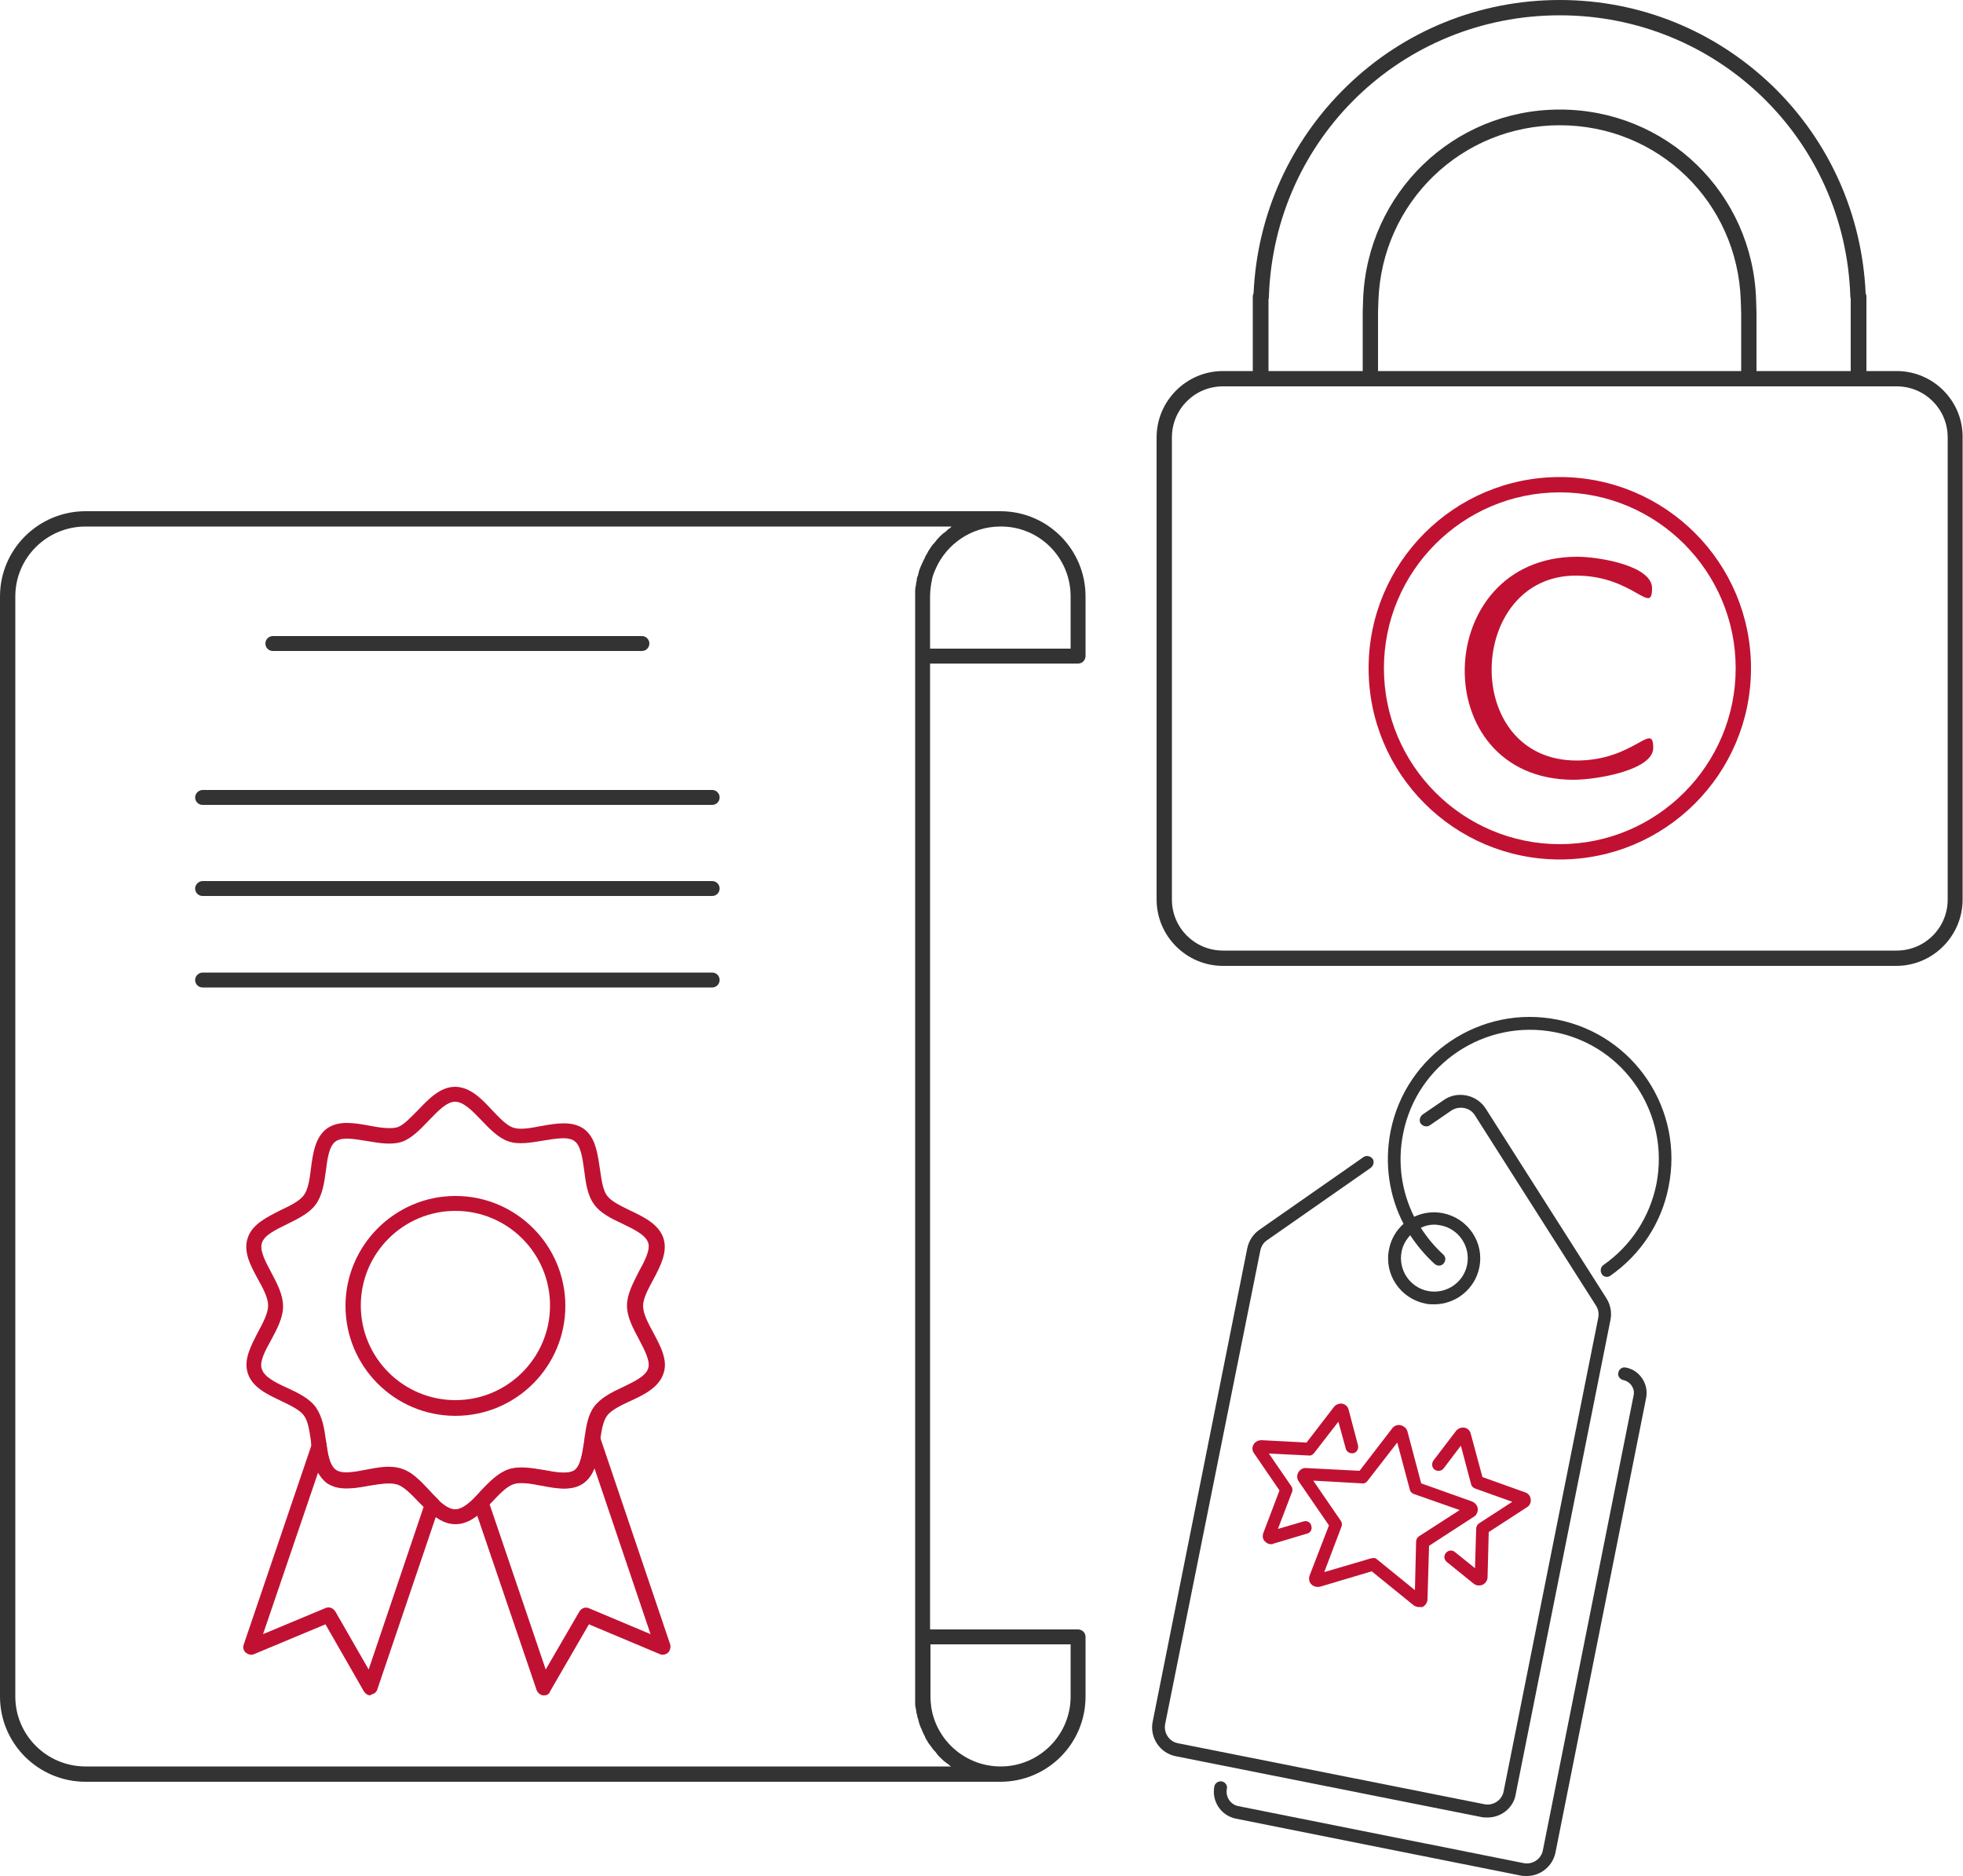 <svg xmlns="http://www.w3.org/2000/svg" viewBox="0 0 500 477.8"><style>.st0{fill:#333}.st1{fill:#c11132}</style><path class="st0" d="M274.6 169c1.1 0 1.9-.9 1.9-1.9v-15.2c0-12-9.7-21.7-21.7-21.7h-233c-12 0-21.8 9.7-21.8 21.7v280.2c0 12 9.8 21.7 21.8 21.7h233c12 0 21.7-9.7 21.7-21.7v-15.2c0-1.1-.9-1.9-1.9-1.9h-37.7V169h37.7zm-1.9-17.1v13.3h-35.8v-13.3c0-1.5.2-2.9.5-4.3v-.1c.2-1 .6-1.9 1-2.8 2.8-6.2 9.1-10.6 16.4-10.6 9.9-.1 17.9 7.9 17.9 17.8zm-30.3 298H21.8c-9.9 0-17.9-8-17.9-17.8V151.9c0-9.8 8-17.8 17.9-17.8h220.6c-.1 0-.1.1-.2.2-.2.2-.4.3-.7.5l-.3.3c-.2.2-.4.4-.6.5-.1.1-.2.2-.3.2-.6.5-1.2 1.1-1.7 1.7-.1.1-.2.2-.2.3-.2.2-.4.4-.5.6l-.3.3c-.2.2-.3.4-.5.7-.1.1-.2.2-.2.3-.2.3-.4.5-.5.8 0 .1-.1.1-.1.2-.2.3-.4.7-.6 1 0 .1-.1.2-.1.3-.1.3-.3.5-.4.8-.1.1-.1.3-.2.4-.1.2-.2.5-.3.7-.1.1-.1.3-.2.4-.1.3-.2.6-.3.8 0 .1-.1.2-.1.3l-.3 1.2c0 .1 0 .2-.1.2-.1.3-.2.6-.2 1 0 .1 0 .3-.1.4 0 .3-.1.5-.1.8 0 .1 0 .3-.1.4 0 .3-.1.6-.1.9V433.9c0 .3 0 .6.1.9 0 .1 0 .3.1.4 0 .3.1.6.1.8 0 .1 0 .3.1.4.1.3.1.7.2 1 0 .1 0 .1.1.2l.3 1.2c0 .1.1.2.1.3.1.3.2.6.3.8 0 .1.1.3.2.4.1.3.2.5.3.8.1.1.1.2.2.4.1.3.3.5.4.8 0 .1.1.2.1.3.2.4.4.7.6 1 0 .1.1.1.1.2.2.3.4.6.6.8.1.1.1.2.2.3.2.2.3.4.5.7l.3.3c.2.2.4.4.5.6.1.1.2.2.2.3.5.6 1.1 1.1 1.7 1.7.1.1.2.2.3.2.2.2.4.4.7.5l.3.3c.2.2.4.3.7.5-.1-.2-.1-.1 0-.1zm30.3-31.1v13.3c0 9.8-8 17.8-17.8 17.8-9 0-16.4-6.6-17.7-15.1-.1-.9-.2-1.8-.2-2.7v-13.3h35.7z"/><path class="st1" d="M94.4 431.8c-.7 0-1.3-.4-1.7-1l-9.8-17.1-18.2 7.6c-.7.3-1.5.1-2.1-.4-.6-.5-.8-1.3-.5-2.1l17.4-51.2c.3-.9 1.1-1.4 2-1.3.9.1 1.6.8 1.7 1.7.4 3.1 1 5.3 2.3 6.3 1.6 1.2 4.7.6 7.8 0 3.1-.6 6.3-1.2 9.1-.2 2.6.8 4.7 3.1 6.8 5.3.7.8 1.5 1.6 2.2 2.3.6.5.8 1.3.5 2l-15.8 46.6c-.2.7-.9 1.2-1.7 1.3.1.2.1.2 0 .2zm-10.7-22.4c.7 0 1.3.4 1.7 1l8.5 14.8 14-41.4-1.5-1.5c-1.7-1.8-3.6-3.7-5.2-4.2-1.9-.6-4.6-.1-7.2.3-3.8.7-7.8 1.4-10.8-.7-.9-.7-1.6-1.6-2.2-2.6l-14 41.1 15.8-6.6c.4-.2.7-.2.9-.2zM138.6 431.8h-.2c-.8-.1-1.4-.6-1.7-1.3l-16.1-47.3c-.2-.7-.1-1.5.5-2 .5-.5 1-1 1.5-1.6 2.1-2.2 4.3-4.5 7-5.4 2.7-.9 5.9-.3 9 .2 3.1.6 6.2 1.1 7.8 0 1.6-1.2 2-4.4 2.5-7.5l.1-.9c.1-.9.8-1.6 1.7-1.7.9-.1 1.7.5 2 1.3l18 53.2c.2.7 0 1.5-.5 2.1-.6.5-1.4.7-2.1.4l-18.1-7.6-9.9 17.1c-.2.7-.9 1-1.5 1zm-13.9-48.7 14.3 42.1 8.6-14.8c.5-.8 1.5-1.2 2.4-.8l15.7 6.6-14.3-42.3c-.6 1.5-1.4 2.8-2.7 3.8-3 2.2-7 1.4-10.8.7-2.6-.5-5.3-1-7.1-.4-1.8.6-3.5 2.4-5.4 4.4l-.7.7z"/><path class="st1" d="M116 388.2c-3 0-5.4-1.9-7.1-3.6l-2.4-2.4c-1.7-1.8-3.6-3.7-5.2-4.2-1.9-.6-4.6-.1-7.2.3-3.8.7-7.8 1.4-10.8-.7-2.7-2-3.4-5.7-3.9-9-.1-.5-.2-1-.2-1.6-.4-2.6-.7-5-1.8-6.5-1-1.4-3.5-2.6-5.8-3.7-3.6-1.7-7.4-3.5-8.5-7.1-1.1-3.4.8-6.9 2.6-10.4 1.3-2.4 2.6-4.9 2.6-6.8 0-1.9-1.3-4.4-2.6-6.7-1.9-3.5-3.8-7-2.6-10.5 1.1-3.5 4.9-5.3 8.4-7.1 2.4-1.1 4.8-2.3 5.9-3.8 1.1-1.5 1.5-4.2 1.8-6.8.5-3.9 1.1-8 4.1-10.2 3-2.1 7-1.4 10.8-.7 2.6.5 5.3.9 7.1.4 1.6-.5 3.4-2.5 5.2-4.3 2.8-2.9 5.7-6 9.5-6 3.9 0 6.9 3.2 9.5 6 1.8 1.9 3.6 3.8 5.3 4.4 1.8.6 4.5.1 7.1-.4 3.9-.7 7.9-1.4 10.9.7 3 2.2 3.5 6.2 4.1 10.2.4 2.6.7 5.3 1.8 6.8s3.5 2.6 5.9 3.8c3.6 1.7 7.3 3.5 8.5 7.1 1.1 3.5-.8 7.1-2.6 10.5-1.3 2.4-2.6 4.8-2.6 6.7 0 2 1.3 4.4 2.6 6.8 1.8 3.4 3.8 7 2.6 10.4-1.2 3.6-4.9 5.4-8.6 7.1-2.4 1.1-4.8 2.3-5.8 3.7-1 1.4-1.4 3.8-1.7 6l-.1.9c-.5 3.9-1.1 7.9-4 10.1-3 2.2-7 1.4-10.8.7-2.6-.5-5.3-1-7.1-.4-1.8.6-3.5 2.4-5.4 4.4-.5.5-1 1.1-1.6 1.6-2.1 2.2-4.7 4.3-7.9 4.3zm-16.8-14.4c1.1 0 2.3.1 3.3.5 2.6.8 4.7 3.1 6.8 5.3.7.8 1.5 1.6 2.2 2.3 1.8 1.7 3.2 2.5 4.4 2.5 1.4 0 2.9-.9 5.1-3.1.5-.5 1-1 1.5-1.6 2.1-2.2 4.3-4.5 7-5.4 2.7-.9 5.9-.3 9 .2 3.1.6 6.2 1.1 7.8 0 1.6-1.2 2-4.4 2.5-7.5l.1-.9c.4-2.7.8-5.6 2.4-7.8 1.7-2.3 4.5-3.7 7.3-5 2.9-1.4 5.9-2.8 6.5-4.8.6-1.8-.9-4.6-2.3-7.3-1.5-2.8-3.1-5.7-3.1-8.7 0-2.9 1.6-5.8 3-8.6 1.5-2.7 3-5.6 2.4-7.4-.7-2-3.6-3.4-6.5-4.8-2.8-1.3-5.7-2.7-7.3-5-1.7-2.3-2.1-5.5-2.5-8.6-.4-3.1-.9-6.4-2.5-7.5-1.6-1.2-4.8-.6-7.9-.1-3.1.5-6.3 1.1-8.9.2-2.6-.9-4.8-3.2-6.9-5.4-2.2-2.3-4.5-4.7-6.7-4.7-2.1 0-4.4 2.4-6.7 4.8-2.1 2.2-4.3 4.5-6.8 5.4-2.8.9-5.9.3-9-.2-3.1-.5-6.2-1.1-7.9.1-1.7 1.2-2.1 4.4-2.5 7.5-.4 3.1-.9 6.3-2.6 8.6-1.6 2.2-4.5 3.6-7.3 5-2.9 1.4-5.8 2.8-6.4 4.8-.6 1.9.9 4.7 2.4 7.5s3 5.7 3 8.6c0 3-1.6 5.9-3.1 8.7-1.5 2.7-3 5.5-2.3 7.3.6 2 3.6 3.5 6.5 4.8 2.8 1.3 5.7 2.7 7.3 5 1.6 2.3 2.1 5.3 2.5 8.2.1.5.2 1.1.2 1.6.4 3.1 1 5.4 2.3 6.4 1.6 1.2 4.7.6 7.8 0 2-.5 4-.9 5.9-.9z"/><path class="st1" d="M116 360.6c-15.5 0-28-12.6-28-28s12.6-28 28-28c15.5 0 28 12.6 28 28s-12.5 28-28 28zm0-52.2c-13.3 0-24.1 10.8-24.1 24.1s10.8 24.1 24.1 24.1 24.1-10.8 24.1-24.1-10.8-24.1-24.1-24.1z"/><path class="st0" d="M163.5 165.8h-94c-1.1 0-1.9-.9-1.9-1.9 0-1.1.9-1.9 1.9-1.9h94c1.1 0 1.9.9 1.9 1.9 0 1-.8 1.9-1.9 1.9zM181.4 205H51.6c-1.1 0-1.9-.9-1.9-1.9s.9-1.9 1.9-1.9h129.8c1.1 0 1.9.9 1.9 1.9s-.8 1.9-1.9 1.9zM181.4 228.2H51.6c-1.1 0-1.9-.9-1.9-1.9s.9-1.9 1.9-1.9h129.8c1.1 0 1.9.9 1.9 1.9s-.8 1.9-1.9 1.9zM181.4 251.5H51.6c-1.1 0-1.9-.9-1.9-1.9s.9-1.9 1.9-1.9h129.8c1.1 0 1.9.9 1.9 1.9s-.8 1.9-1.9 1.9z"/><path class="st1" d="M397.3 218.9c-26.9 0-48.7-21.8-48.7-48.7 0-26.9 21.8-48.7 48.7-48.7 26.9 0 48.7 21.8 48.7 48.7 0 26.9-21.8 48.7-48.7 48.7zm0-93.5c-24.7 0-44.8 20.1-44.8 44.8s20.1 44.8 44.8 44.8c24.7 0 44.8-20.1 44.8-44.8s-20.1-44.8-44.8-44.8z"/><path class="st1" d="M421.1 190.5c0 5.6-14.3 8.1-20.3 8.1-37.8 0-36.4-56.8.9-56.8 5.7 0 19.1 2.3 19.1 8 0 7.2-4.7-3.2-19.4-3.2-27.9 0-29.4 47.1.2 47.1 14.7 0 19.5-10.2 19.5-3.2"/><path class="st0" d="M483.1 94.5h-7.7v-19c0-.3-.1-.6-.2-.8-.9-20-9.2-38.7-23.6-52.7-14.7-14.2-33.9-22-54.3-22S357.6 7.8 343 22c-14.4 14-22.8 32.7-23.7 52.7-.1.2-.2.5-.2.8v19h-7.6c-9.3 0-16.9 7.6-16.9 16.9v117.7c0 9.3 7.6 16.9 16.9 16.9H483c9.3 0 16.9-7.6 16.9-16.9V111.4c.1-9.3-7.5-16.9-16.8-16.9zm-160-18.3c.1-.2.1-.4.1-.7 1.4-40.2 33.9-71.6 74.1-71.6 40.1 0 72.7 31.5 74 71.6 0 .2.1.5.1.7v18.3h-24V79.6l-.1-3.3c-.9-27.1-22.8-48.4-50-48.4-27.1 0-49.1 21.3-50.1 48.4l-.1 3.1v15.1h-24V76.2zm120.5 18.3H351v-15l.1-3c.9-25 21.2-44.6 46.2-44.6 25.1 0 45.3 19.6 46.1 44.7l.1 3.2v14.7zm52.5 134.6c0 7.2-5.8 13-13 13H311.5c-7.2 0-13-5.8-13-13V111.4c0-7.2 5.8-13 13-13h171.6c7.2 0 13 5.8 13 13v117.7zM378.9 462.9c-.5 0-1 0-1.5-.1l-77.9-15.5c-4.1-.8-6.7-4.8-5.9-8.8l24.1-120.6c.4-1.9 1.5-3.6 3.1-4.7l26.5-18.5c.7-.5 1.7-.3 2.3.4.5.7.3 1.7-.4 2.3l-26.5 18.5c-.9.6-1.5 1.6-1.7 2.7L296.8 439c-.5 2.3 1 4.6 3.3 5l77.9 15.5c2.3.5 4.6-1 5-3.3l24.1-120.6c.2-1.1 0-2.2-.6-3.1l-30.8-48.4c-.6-1-1.6-1.7-2.8-1.9-1.1-.2-2.3 0-3.3.7l-5.4 3.7c-.7.5-1.7.3-2.3-.4-.5-.7-.3-1.7.4-2.3l5.4-3.7c1.7-1.2 3.7-1.6 5.8-1.2 2 .4 3.8 1.6 4.9 3.3l30.8 48.4c1 1.6 1.4 3.6 1 5.5l-24.1 120.6c-.5 3.6-3.7 6.1-7.2 6.1z"/><path class="st0" d="M388.9 477.8c-.5 0-1 0-1.5-.1l-72.6-14.5c-3.8-.8-6.2-4.4-5.5-8.2.2-.9 1-1.4 1.9-1.3.9.2 1.5 1 1.3 1.9-.4 2 .9 4 2.9 4.4l72.6 14.5c2.3.5 4.6-1 5-3.3l23.1-115.8c.2-.9 0-1.7-.5-2.5-.5-.7-1.2-1.2-2.1-1.4-.9-.2-1.5-1-1.3-1.9.2-.9 1-1.5 1.9-1.3 1.7.3 3.2 1.3 4.2 2.8 1 1.5 1.3 3.2 1 4.9l-23.1 115.8c-.7 3.5-3.8 6-7.3 6zM396.7 259.7c-19.5-3.9-38.6 8.8-42.5 28.4-1.6 8.2-.4 16.5 3.3 23.6-1.9 1.7-3.2 3.9-3.7 6.5-1.3 6.4 2.9 12.5 9.2 13.8.8.2 1.5.2 2.3.2 5.5 0 10.4-3.9 11.5-9.4 1.3-6.4-2.9-12.5-9.2-13.8-2.5-.5-5.1-.2-7.4.9-3.2-6.4-4.3-13.8-2.8-21.2 3.5-17.8 20.9-29.3 38.7-25.8 17.8 3.5 29.3 20.9 25.8 38.7-1.7 8.4-6.5 15.7-13.5 20.6-.7.5-.9 1.5-.4 2.3.3.5.8.7 1.3.7.3 0 .6-.1.9-.3 7.7-5.4 13-13.4 14.8-22.6 4-19.6-8.7-38.7-28.3-42.6zm-31.4 52.2c.6 0 1.1.1 1.7.2 4.6.9 7.6 5.4 6.7 10-.9 4.6-5.4 7.6-10 6.7-4.6-.9-7.6-5.4-6.7-10 .3-1.6 1.1-3 2.2-4.2 1.7 2.6 3.8 5.1 6.2 7.3.7.6 1.7.6 2.3-.1.6-.7.6-1.7-.1-2.3-2.2-2-4.1-4.3-5.7-6.8 1-.5 2.2-.8 3.4-.8z"/><path class="st1" d="M361.4 409.3c-.5 0-1-.2-1.4-.5l-10.6-8.6-13.1 3.9c-.8.2-1.7 0-2.3-.6-.6-.6-.7-1.5-.4-2.3l4.9-12.7-7.7-11.2c-.5-.7-.5-1.6-.1-2.3.4-.7 1.2-1.2 2-1.1l13.6.7 8.3-10.8c.5-.7 1.4-1 2.2-.8.8.2 1.5.8 1.7 1.6l3.5 13.2 12.9 4.6c.8.3 1.4 1 1.5 1.8.1.8-.3 1.7-1 2.1l-11.4 7.4-.4 13.6c0 .8-.5 1.6-1.3 2h-.9zm-1-2.2zm-10.6-10.3c.4 0 .7.1 1 .4l9.6 7.8.3-12.4c0-.5.3-1 .7-1.3l10.4-6.7-11.7-4.1c-.5-.2-.9-.6-1-1.1l-3.2-12-7.6 9.8c-.3.4-.8.7-1.4.6l-12.4-.7 7 10.2c.3.4.4 1 .2 1.5l-4.4 11.6 11.9-3.5c.3 0 .4-.1.6-.1zm24.1-11.6zm-18.5-19.9z"/><path class="st1" d="M376.6 403.8c-.5 0-.9-.2-1.3-.5l-6.8-5.5c-.7-.6-.8-1.6-.2-2.3.6-.7 1.6-.8 2.3-.2l5.1 4.1.3-10.1c0-.5.3-1 .7-1.3l8.5-5.5-9.5-3.4c-.5-.2-.9-.6-1-1.1l-2.6-9.8-4.4 5.8c-.5.7-1.6.8-2.3.3-.7-.5-.8-1.6-.3-2.3l5.8-7.6c.5-.6 1.3-.9 2.1-.8.8.2 1.4.7 1.6 1.5l3 11.1 10.9 3.9c.8.3 1.3.9 1.4 1.8.1.8-.3 1.6-1 2l-9.7 6.3-.3 11.5c0 .8-.5 1.5-1.2 1.9-.5.2-.8.2-1.1.2zm-1.1-2.1zM323.8 393.3c-.6 0-1.1-.2-1.6-.7-.6-.6-.7-1.4-.4-2.2l4.1-10.8-6.5-9.5c-.5-.7-.5-1.5-.1-2.2.4-.7 1.2-1.1 2-1.1l11.5.6 7-9.1c.5-.6 1.3-.9 2.1-.8.8.2 1.4.7 1.6 1.5l2.4 9.1c.2.9-.3 1.8-1.1 2-.9.2-1.8-.3-2-1.1l-1.9-6.9-6.2 8c-.3.4-.8.7-1.4.6l-10.1-.5 5.7 8.3c.3.4.4 1 .2 1.5l-3.6 9.4 6.5-1.9c.9-.3 1.8.2 2 1.1.3.9-.2 1.8-1.1 2l-8.7 2.6c0 .1-.2.1-.4.1z"/></svg>